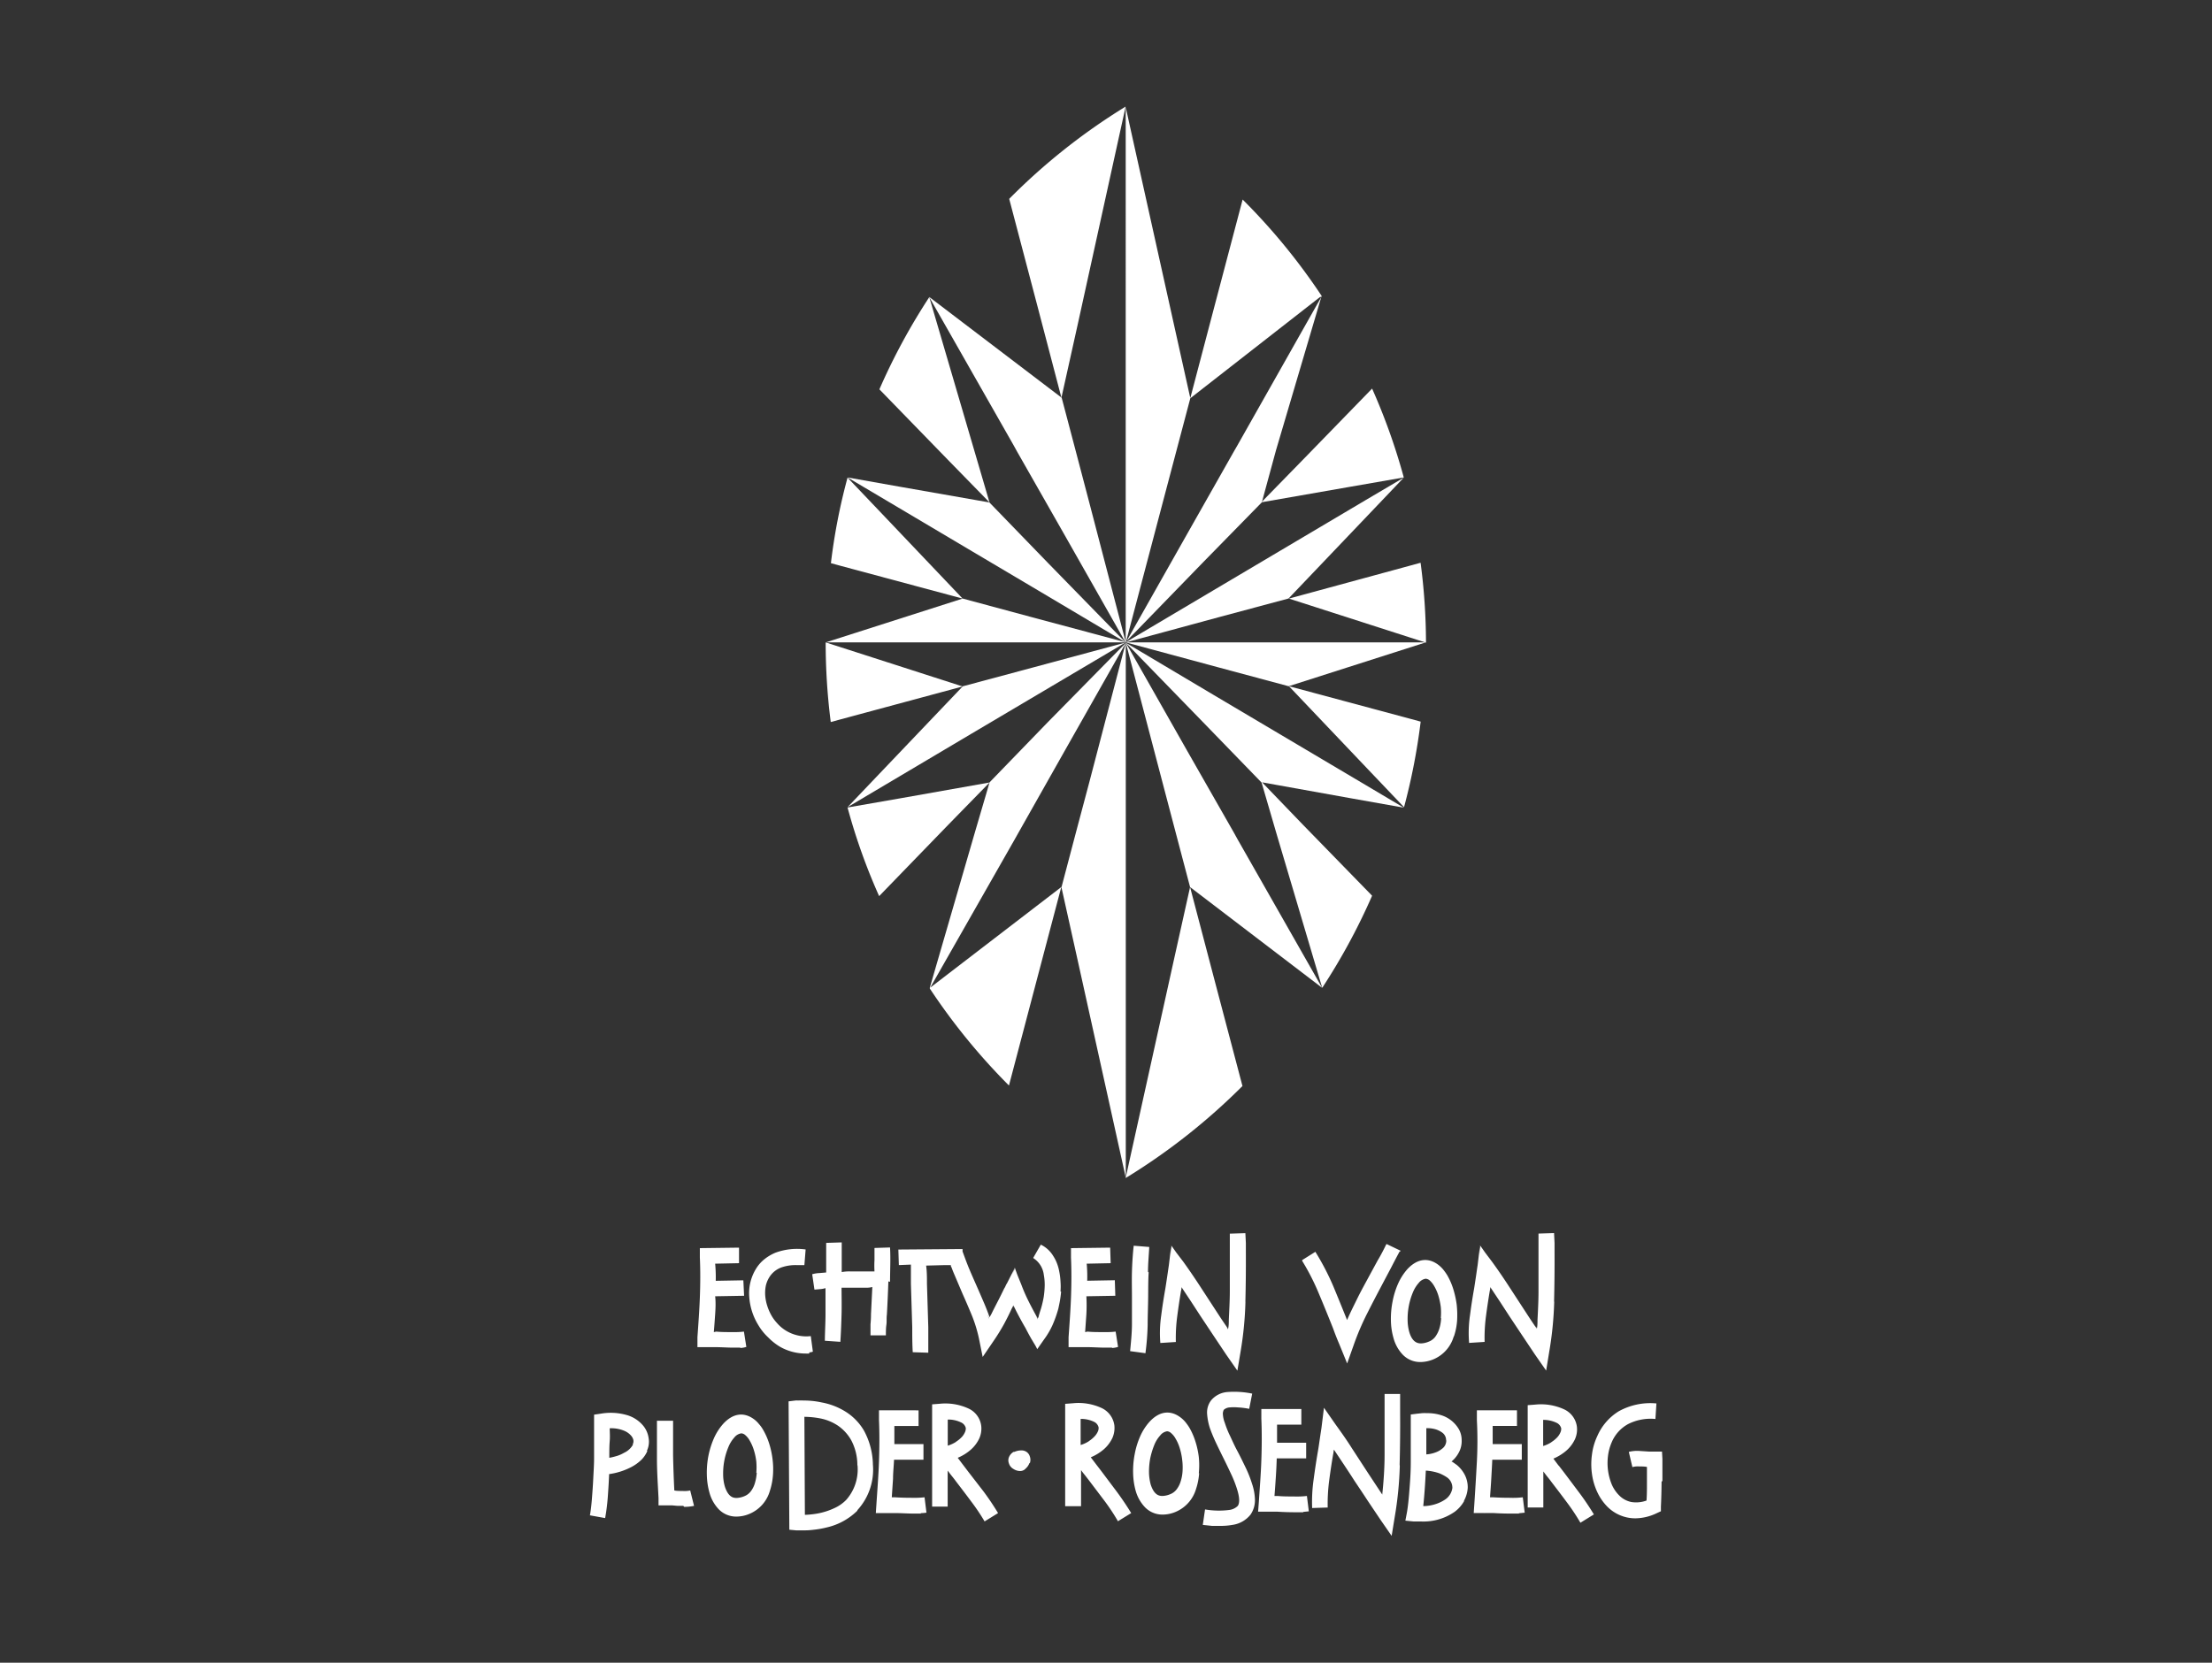 <?xml version="1.0" encoding="UTF-8"?> <svg xmlns="http://www.w3.org/2000/svg" id="Logos" viewBox="0 0 266 200"><rect x="0" y="0" width="266" height="200" fill="#333333" stroke="none"/><defs><style>.cls-1{fill:#fff;}</style></defs><path class="cls-1" d="M101.15,86.51l14.61-3.94-16.47-5.3a75.58,75.58,0,0,0,.61,9.58Z"></path><path class="cls-1" d="M170.83,67.69l-1.24.34L155,72l16.48,5.3A73.88,73.88,0,0,0,170.83,67.69Z"></path><path class="cls-1" d="M155,82.54l10.24,10.77,3.6,3.78a74.33,74.33,0,0,0,2-10.29l-1.25-.34Z"></path><polygon class="cls-1" points="155.29 77.27 146.73 77.27 135.38 77.27 146.54 80.28 154.95 82.54 154.97 82.54 171.45 77.27 155.29 77.27"></polygon><polygon class="cls-1" points="154.95 71.99 154.97 71.97 165.21 61.23 168.81 57.45 164.18 60.18 153.82 66.32 145.89 71.02 135.38 77.25 135.38 77.27 146.52 74.25 154.95 71.99"></polygon><path class="cls-1" d="M168.81,57.43A74.82,74.82,0,0,0,165,46.74l-8.32,8.56-5,5.12,10.58-1.85Z"></path><path class="cls-1" d="M149.41,130.63l-3.5-13.27-2.8-10.66-2,9-5.75,26s0,0,0,0A75.61,75.61,0,0,0,149.41,130.63Z"></path><path class="cls-1" d="M151.74,60.42l1.7-6.25,5.49-18.58A74.3,74.3,0,0,0,149.43,24l-3.49,13.23-2.81,10.68,15.59-12.17.09-.06v.06h.07l-10.1,17.87-.41.71-5.59,9.87-7.39,13.07,4.41-16.73,1.61-6.09,1.73-6.54-2-9-5.77-26V57h0V77.24L131,60.49l-1.6-6.09-1.73-6.56L111.73,35.71h0l10.16,17.85.43.78,5.61,9.85,7.41,13.06h0l9.32-9.6Z"></path><polygon class="cls-1" points="148.83 100.97 148.4 100.19 142.79 90.36 135.38 77.3 139.78 94.06 141.38 100.14 143.11 106.7 158.99 118.82 148.83 100.97"></polygon><path class="cls-1" d="M151.77,94.1,162.34,96l6.47,1.15-4.63-2.75-10.36-6.14-7.93-4.7-10.51-6.25,9.33,9.6,7,7.22h0l1.8,6.17L159,118.82a75,75,0,0,0,6-11.08l-8.3-8.52Z"></path><path class="cls-1" d="M135.36,12.82a74.54,74.54,0,0,0-14,11.1l3.49,13.26,2.79,10.66,2-9Z"></path><path class="cls-1" d="M119,94.1v0l-1.81,6.17-5.38,18.54h0l0,.09a75.34,75.34,0,0,0,9.52,11.67l3.48-13.21,2.82-10.69h0l2,9,5.75,26V112.79h0V97.54h0V77.3L131,94.06l-1.62,6.09-1.72,6.52h0L111.86,118.8,122,101l.41-.73,5.58-9.88,7.4-13.07L126,86.87Z"></path><path class="cls-1" d="M119,60.46v0l-1.81-6.17-5.44-18.55a74.78,74.78,0,0,0-6,11.09L114,55.32l5,5.12L108.4,58.58l-6.48-1.15,4.64,2.75,10.35,6.14,7.93,4.7,10.5,6.24L126,67.69Z"></path><polygon class="cls-1" points="115.78 72 115.76 72 99.29 77.27 115.44 77.27 124 77.27 135.34 77.27 135.34 77.25 124.2 74.27 115.78 72"></polygon><path class="cls-1" d="M111.81,118.86v0h0Z"></path><path class="cls-1" d="M119,94.12,108.4,96l-6.48,1.13a72.15,72.15,0,0,0,3.8,10.66L114,99.24Z"></path><polygon class="cls-1" points="101.92 97.09 106.54 94.35 116.89 88.21 124.83 83.51 135.34 77.29 124.21 80.29 115.78 82.55 115.76 82.57 105.52 93.31 101.92 97.09"></polygon><path class="cls-1" d="M101.92,57.45a71.22,71.22,0,0,0-2,10.29l1.24.34L115.76,72,105.52,61.23Z"></path><path class="cls-1" d="M76.13,173.74a2.31,2.31,0,0,1-1.07,1,4.11,4.11,0,0,1-.79.36c-.29.09-.61.18-1,.25,0-.74,0-1.42.05-2s0-1.14,0-1.55a4,4,0,0,1,1.67.27,2.22,2.22,0,0,1,.93.65,1.26,1.26,0,0,1,.23.43.81.81,0,0,1-.08.61m1.72.75a2.54,2.54,0,0,0,.21-1.52,3,3,0,0,0-.58-1.41,4,4,0,0,0-2.11-1.39,7,7,0,0,0-3.05-.15l-.82.12v1.44c0,.4,0,.93,0,1.58s0,1.39,0,2.21-.06,1.64-.1,2.48-.1,1.63-.16,2.4-.14,1.44-.24,2l1.83.33a24.27,24.27,0,0,0,.31-2.42c.07-.94.13-1.89.17-2.87a8.15,8.15,0,0,0,2.71-.87,5.31,5.31,0,0,0,1.16-.84,3.44,3.44,0,0,0,.73-1.08m4.42,6.73a5.72,5.72,0,0,0,1.19-.12L83,179.28a3.18,3.18,0,0,1-.91.06c-.35,0-.69,0-1-.06h0q-.11-2.16-.15-4.26c0-1.39,0-2.77,0-4.13H79c0,1.51,0,3.05,0,4.59s.11,3.12.19,4.72l0,.87.86,0h.36l.4,0,.67.06.69,0M91,177.15a5.45,5.45,0,0,1-.22,1.24,3,3,0,0,1-.5,1,1.83,1.83,0,0,1-.8.59,2.64,2.64,0,0,1-.91.2c-.43,0-1-.14-1.4-1.36a5.24,5.24,0,0,1-.21-1.53,8.17,8.17,0,0,1,.64-3.25,3.9,3.9,0,0,1,.71-1.14,1.31,1.31,0,0,1,.82-.49.75.75,0,0,1,.47.19,2.37,2.37,0,0,1,.56.69,5.31,5.31,0,0,1,.49,1.12,7.48,7.48,0,0,1,.3,1.41,8.36,8.36,0,0,1,0,1.33m2,.3a9.67,9.67,0,0,0-.05-1.94,10.21,10.21,0,0,0-.41-1.89,8.25,8.25,0,0,0-.73-1.65,4.08,4.08,0,0,0-.5-.69,3.17,3.17,0,0,0-.59-.57c-1.25-.92-2.56-.69-3.7.55a6.65,6.65,0,0,0-1.1,1.7,10.12,10.12,0,0,0-.69,2.2A10.49,10.49,0,0,0,85,177.4a8.51,8.51,0,0,0,.32,2.16,4.65,4.65,0,0,0,1.13,2,2.92,2.92,0,0,0,2.12.86h0a4.09,4.09,0,0,0,1.54-.32,4.28,4.28,0,0,0,2.47-2.77,8,8,0,0,0,.37-1.89m10.17-1.17a5.51,5.51,0,0,1-1.35,4.13,4.64,4.64,0,0,1-1.22.9,8.33,8.33,0,0,1-2.68.82q-.61.08-1.08.09l-.06-11.79a10.59,10.59,0,0,1,2,.21,5.87,5.87,0,0,1,2,.83,5.28,5.28,0,0,1,1.63,1.77,6.39,6.39,0,0,1,.74,3m0,5.42a7.2,7.2,0,0,0,1.87-5.48,8.85,8.85,0,0,0-1.08-4.1,6.65,6.65,0,0,0-2.39-2.38,8.18,8.18,0,0,0-2.69-1,10.19,10.19,0,0,0-2.19-.23,6.44,6.44,0,0,0-.67,0,1.34,1.34,0,0,0-.3,0l-.82.1L94.92,184l.85.08h.69c.36,0,.8,0,1.33-.07a11.39,11.39,0,0,0,1.69-.3,7.66,7.66,0,0,0,3.62-2m7.61.3a6.79,6.79,0,0,0,.7-.06l-.23-1.85a11.53,11.53,0,0,1-1.57.06q-1,0-2-.06h-.37l.15-2.23c0-.75.09-1.51.12-2.29h3.54v-1.88h-3.5c0-.72,0-1.45,0-2.18h2.91v-1.88H105.7v1.17c.07,1.64.06,3.29,0,5s-.19,3.32-.3,5l-.08,1.19h1l.62,0h.69c.79,0,1.55.06,2.29.06.3,0,.58,0,.84,0m4.21-8.63a4,4,0,0,1-1,.46v-3.14a3.48,3.48,0,0,1,1.59.34,1,1,0,0,1,.58.68,1.08,1.08,0,0,1-.11.52,2,2,0,0,1-.39.58,3.72,3.72,0,0,1-.69.56M118.4,183l1.62-1c-.53-.88-1.1-1.73-1.73-2.58L116.42,177l-.63-.83-.62-.82a5.73,5.73,0,0,0,1.6-1,4.15,4.15,0,0,0,1-1.35,2.9,2.9,0,0,0,.23-1.46,2.66,2.66,0,0,0-1.54-2.12,6.64,6.64,0,0,0-3.46-.57l-.91.07,0,.47v11.83h1.87v-4.33c.17.22.33.44.5.65s.33.41.48.62c.62.81,1.24,1.62,1.84,2.43A25.16,25.16,0,0,1,118.4,183m5.44-7a1.2,1.2,0,0,0,0-.81,1,1,0,0,0-.38-.54,1.09,1.09,0,0,0-.66-.19,2.06,2.06,0,0,0-.82.18l-.11,0-.07.05a1.34,1.34,0,0,0-.48.61,1,1,0,0,0,0,.7,1.14,1.14,0,0,0,.55.69,1.46,1.46,0,0,0,.78.25.87.87,0,0,0,.7-.31,1.56,1.56,0,0,0,.45-.67m7.15-2.61a3.86,3.86,0,0,1-1,.46v-3.14a3.62,3.62,0,0,1,1.59.34,1,1,0,0,1,.57.68,1,1,0,0,1-.1.52,2,2,0,0,1-.4.58,3.57,3.57,0,0,1-.68.56m3.47,9.65,1.63-1c-.53-.87-1.11-1.73-1.73-2.57l-1.87-2.49-.63-.82-.63-.83a5.78,5.78,0,0,0,1.61-1,4.2,4.2,0,0,0,1-1.35,3,3,0,0,0,.23-1.46,2.7,2.7,0,0,0-1.54-2.12,6.64,6.64,0,0,0-3.46-.57l-.92.07,0,.48v11.83H130v-4.34c.16.23.33.44.5.65l.48.62,1.84,2.43a25,25,0,0,1,1.63,2.47m7.76-6.1a5,5,0,0,1-.22,1.25,3,3,0,0,1-.5,1,1.77,1.77,0,0,1-.8.59,2.64,2.64,0,0,1-.91.2c-.43,0-1-.14-1.4-1.36a6.08,6.08,0,0,1-.21-1.53,8.64,8.64,0,0,1,.16-1.69,9.45,9.45,0,0,1,.48-1.56,3.77,3.77,0,0,1,.71-1.14,1.28,1.28,0,0,1,.83-.5.77.77,0,0,1,.46.2,2.37,2.37,0,0,1,.56.69,5,5,0,0,1,.49,1.11,7.65,7.65,0,0,1,.3,1.41,7.4,7.4,0,0,1,.05,1.33m1.95.31a9.78,9.78,0,0,0,0-1.95,10.1,10.1,0,0,0-.41-1.88,8.23,8.23,0,0,0-.72-1.65,6.63,6.63,0,0,0-.5-.7,3.53,3.53,0,0,0-.6-.56c-1.25-.92-2.56-.69-3.7.55a6.65,6.65,0,0,0-1.1,1.7,9.6,9.6,0,0,0-.68,2.2,10.49,10.49,0,0,0-.19,2.24,8.52,8.52,0,0,0,.31,2.16,4.72,4.72,0,0,0,1.14,2,2.91,2.91,0,0,0,2.11.86h0a4,4,0,0,0,1.54-.32,4.3,4.3,0,0,0,2.47-2.77,7.63,7.63,0,0,0,.37-1.89m3.11-6a3.36,3.36,0,0,1-.26-1.2,1.26,1.26,0,0,1,.11-.42,1.18,1.18,0,0,1,.71-.29,5.64,5.64,0,0,1,1,0,9.21,9.21,0,0,1,1.35.17l.36-1.83a10.63,10.63,0,0,0-3-.19,2.83,2.83,0,0,0-1.94,1,2.4,2.4,0,0,0-.48,1.65,7.29,7.29,0,0,0,.33,1.68q.3.84.72,1.74c.29.61.59,1.23.91,1.87s.62,1.27.91,1.89a13.82,13.82,0,0,1,.71,1.79c.32,1,.36,1.7.11,2.07a1.75,1.75,0,0,1-1,.49,9.84,9.84,0,0,1-2.94-.06l-.27,1.86,1.12.12c.35,0,.68,0,1,0a8.06,8.06,0,0,0,1.44-.12,3.37,3.37,0,0,0,2.19-1.25,3.05,3.05,0,0,0,.52-1.81,6.48,6.48,0,0,0-.36-1.92,13.7,13.7,0,0,0-.77-1.94c-.32-.66-.64-1.33-1-2s-.59-1.21-.86-1.78a11.17,11.17,0,0,1-.63-1.57m9.4,10.71.7-.07-.23-1.85a10.24,10.24,0,0,1-1.58.06c-.66,0-1.31,0-1.94-.06h-.38c.06-.74.11-1.48.16-2.23s.09-1.51.11-2.29h3.54v-1.88h-3.5c0-.72,0-1.44,0-2.18h2.92v-1.88h-4.81v1.17c.07,1.64.06,3.3,0,5s-.19,3.33-.3,5l-.09,1.18h1q.3,0,.63,0h.68c.79.05,1.56.07,2.3.07l.84,0m11.57-5.72q.08-3.12.06-6.15c0-.39,0-.79,0-1.18v-1.18h-1.87V169c0,.39,0,.78,0,1.17,0,1.59,0,3.19,0,4.79s-.11,3.21-.28,4.81l-.9-1.36-.89-1.35-1.88-2.89c-.63-1-1.28-1.91-1.95-2.84l-1.39-2-.3,2.42c-.07.46-.14.92-.21,1.4s-.14,1-.23,1.49c-.19,1.11-.36,2.24-.51,3.37a19.2,19.2,0,0,0-.17,3.38l1.87-.06a21.47,21.47,0,0,1,.17-3.18c.14-1.08.3-2.14.48-3.19a2.19,2.19,0,0,0,.05-.31,1.51,1.51,0,0,1,.05-.28l1.24,1.86c.41.62.82,1.24,1.22,1.87.53.79,1.06,1.58,1.58,2.38l1.59,2.37,1.31,1.89.37-2.27a43.43,43.43,0,0,0,.61-6.15m6.33,2.59a2,2,0,0,1-.88,1.46,4.5,4.5,0,0,1-1,.5,5.07,5.07,0,0,1-1.63.29c.12-1.12.23-2.55.31-4.27v0a6,6,0,0,1,1.64.33,5.11,5.11,0,0,1,.9.48,1.5,1.5,0,0,1,.65,1.23m-.73-5.66a1.21,1.21,0,0,1-.52,1,2.36,2.36,0,0,1-.69.4,3.88,3.88,0,0,1-1.19.27c0-.66,0-1.25,0-1.8v-1.35h.07a3.34,3.34,0,0,1,1.16.17,2.74,2.74,0,0,1,.67.35,1.13,1.13,0,0,1,.48.92m2.14,7.3a3.64,3.64,0,0,0,.46-1.58,3.28,3.28,0,0,0-.33-1.5,3.82,3.82,0,0,0-1-1.25l-.31-.22a3.37,3.37,0,0,0-.34-.21l.06,0s0,0,0,0a3.57,3.57,0,0,0,.9-1.16,2.85,2.85,0,0,0,.29-1.37,2.72,2.72,0,0,0-.31-1.28,3.74,3.74,0,0,0-2.2-1.75,5.48,5.48,0,0,0-1.67-.23,5.33,5.33,0,0,0-.56,0l-.57.06-.81.1v2.32c0,.46,0,1,0,1.57s0,1.21,0,1.86c0,1.35-.1,2.53-.18,3.55s-.17,1.85-.28,2.47l-.19,1,1,.1.46,0h.46a6.56,6.56,0,0,0,4-1.16,4.13,4.13,0,0,0,1.16-1.32m6.57,1.49.7-.07-.23-1.85a10.1,10.1,0,0,1-1.57.06q-1,0-2-.06h-.37c.05-.74.11-1.48.15-2.23s.09-1.51.12-2.29H183v-1.88h-3.5c0-.72,0-1.44,0-2.18h2.92v-1.88h-4.82v1.17a48.52,48.52,0,0,1,0,5c-.09,1.67-.19,3.33-.3,5l-.08,1.18h1a6,6,0,0,0,.62,0h.69c.79.05,1.55.07,2.29.07l.84,0m3.91-8.59a3.86,3.86,0,0,1-1,.46v-3.14a3.62,3.62,0,0,1,1.59.34,1,1,0,0,1,.58.68,1.06,1.06,0,0,1-.11.52,2,2,0,0,1-.39.58,3.65,3.65,0,0,1-.69.56m.87,2.81-.62-.83a5.88,5.88,0,0,0,1.6-1,4.2,4.2,0,0,0,1-1.35,2.88,2.88,0,0,0,.23-1.46,2.68,2.68,0,0,0-1.54-2.12,6.64,6.64,0,0,0-3.46-.57l-.92.07,0,.48v11.83h1.88v-4.34c.17.23.33.44.5.65s.33.41.48.62c.62.81,1.24,1.62,1.84,2.43a25.16,25.16,0,0,1,1.64,2.47l1.62-1c-.53-.87-1.1-1.73-1.73-2.57s-1.25-1.67-1.87-2.49l-.63-.82m12.47,1.85c0-.94,0-1.82,0-2.66l-.05-.87-.87,0h-.34l-.37,0-1.21-.08a4,4,0,0,0-1.2.12l.43,1.83a2.39,2.39,0,0,1,.83-.08c.31,0,.62,0,.92.06,0,.63,0,1.27,0,1.95s0,1.37-.05,2.09a3.62,3.62,0,0,1-1.81.18,2.81,2.81,0,0,1-1.48-.8,4.15,4.15,0,0,1-.88-1.29,6.77,6.77,0,0,1-.47-3.4,5.94,5.94,0,0,1,.45-1.69,4.45,4.45,0,0,1,2-2.21,6,6,0,0,1,3.26-.6l.12-1.87a7.83,7.83,0,0,0-4.54.95,6.58,6.58,0,0,0-2.58,3,7.28,7.28,0,0,0-.63,2.19,8.42,8.42,0,0,0,0,2.35,7.49,7.49,0,0,0,.65,2.2,6.22,6.22,0,0,0,1.21,1.74,4.74,4.74,0,0,0,3.35,1.39,6.08,6.08,0,0,0,2.58-.62l.5-.23,0-.56c.05-1,.07-2,.08-3"></path><path class="cls-1" d="M85.71,160.24v0h0v0M83.89,162h0Zm5.13.14a2.67,2.67,0,0,0,.73-.13l-.29-1.84a8.84,8.84,0,0,1-1.13.06H88c-.64,0-1.26,0-1.88-.06l-.28.06h0c.06-.71.11-1.43.16-2.15s.08-1.46,0-2.16l3.48-.06L89.39,154l-3.26.06h-.06A17.23,17.23,0,0,0,86,152l2.87-.06,0-1.87-4.71.06v1.13c.07,1.57.06,3.18,0,4.79s-.18,3.22-.29,4.8l0,1.13v0h0v.06h.94l.6,0H86c.76,0,1.5.06,2.21.06l.82,0m7.69-11.8h0m.6,12.37a1.32,1.32,0,0,0,.43-.09l-.25-1.87a4.56,4.56,0,0,1-1.8-.14,4.67,4.67,0,0,1-1.35-.62,4.56,4.56,0,0,1-.94-.84,4.94,4.94,0,0,1-.56-.74,6.1,6.1,0,0,1-.57-1.25,5.39,5.39,0,0,1-.26-1.28,4.43,4.43,0,0,1,.08-1.22,3.34,3.34,0,0,1,.42-1,2.86,2.86,0,0,1,1.57-1.21,5.19,5.19,0,0,1,1.64-.24h1l.15-1.88a7.55,7.55,0,0,0-3.63.39,5.51,5.51,0,0,0-1.31.77,4.43,4.43,0,0,0-1,1.12A5.6,5.6,0,0,0,90.1,156a7.43,7.43,0,0,0,1.11,3.42,6.49,6.49,0,0,0,1.16,1.44A7,7,0,0,0,93.81,162a6.26,6.26,0,0,0,3.12.81h.38m7.83-7.93c0,.07,0,.14,0,.22v-.22Zm-3.88-1.71h0v0ZM99.45,155v.15s0-.1,0-.15Zm-1.62-1.59v0h0Zm9.2.77c0-1.35.08-2.72,0-4.13l-1.87.06v1.44a12.4,12.4,0,0,0,0,1.38l-1,0c-.32,0-.63,0-.94,0h-1a4.81,4.81,0,0,0-1,.08h0v-1.81l0-1.76-1.87.06,0,3.56-.81.07a3.57,3.57,0,0,0-.87.14l.27,1.85.71-.06a2.84,2.84,0,0,0,.62-.12h0c0,1,0,2.09,0,3.13s-.07,2.1-.08,3.2l1.87.13v-.06c.07-1.09.11-2.17.14-3.25s0-2.16,0-3.2l1,0h1l.89,0a3,3,0,0,0,.81-.08h0l-.16,3.25q0,.6-.06,1.23l0,1.33,1.85,0c0-.42,0-.85.06-1.26s0-.83.06-1.23q.11-1.95.18-4m18.11,7.8-.23.37v0Zm-.15-3.24s0,0,0,0l-.2-.37c.07.11.13.22.21.33m-2.77-6-.36.72.35-.77Zm-.2,4.39,0,0,.15.3a2,2,0,0,0-.17-.27m-2.88,1.52,0,0c-.06-.17-.13-.33-.19-.5.07.15.13.31.21.46m-4.54-6.14c0-.05,0-.11-.08-.16h0l.06.16m13.14,2.93a7.71,7.71,0,0,0,0-1.18,8,8,0,0,0-.15-1.21,5.38,5.38,0,0,0-.28-1,4.52,4.52,0,0,0-.43-.85,3.56,3.56,0,0,0-1.51-1.39l-.9,1.57h0l0,.05a2.78,2.78,0,0,1,1.26,2,6.6,6.6,0,0,1,.11,1.29,10.87,10.87,0,0,1-.12,1.39,13,13,0,0,1-.32,1.37c-.1.31-.2.62-.28.91,0,.1-.07.21-.12.31-.36-.66-.72-1.32-1.06-2a20.83,20.83,0,0,1-.92-2.1l-.48-1.18-.28-.78,0,0,0-.07-.94,1.86a2.68,2.68,0,0,0-.18.33,1.66,1.66,0,0,1-.17.32c-.28.58-.57,1.17-.88,1.76-.22.43-.44.85-.64,1.27l-.24.43c-.22-.63-.46-1.24-.72-1.84s-.52-1.21-.79-1.82-.63-1.42-.92-2.11-.54-1.38-.82-2.14h0l0-.29-7.72.06.06,1.87,1.45-.06c0,.78,0,1.55,0,2.32l.16,5.22c0,1,0,2,.06,3l1.87.06v-.06c0-1,0-2,0-3l-.16-5.23c0-.75,0-1.49-.1-2.19v0l2.31-.06h.71v0h-.06c.14.43.31.85.49,1.26l.93,2.19c.4.89.78,1.78,1.14,2.65a17.08,17.08,0,0,1,.83,2.72l.45,2.23,1.28-1.88a24.84,24.84,0,0,0,1.31-2.12c.32-.6.62-1.19.89-1.79l.22-.41c.22.46.45.91.69,1.36s.5.92.76,1.36c.11.22.22.42.33.63s.22.4.33.6l.54.9.2.38v0l0,.05.84-1.2a9.43,9.43,0,0,0,1-1.7,14,14,0,0,0,.71-2c.06-.29.13-.6.19-.94s.11-.71.14-1.1m2.67,4.79v0h0v0M128.6,162h0Zm5.12.14a2.67,2.67,0,0,0,.73-.13l-.29-1.84a8.84,8.84,0,0,1-1.13.06h-.38c-.63,0-1.26,0-1.88-.06l-.28.06h0l.15-2.15a19.64,19.64,0,0,0,0-2.16l3.48-.06-.06-1.87-3.26.06h-.06a17.23,17.23,0,0,0-.06-2.05l2.88-.06-.06-1.87-4.71.06v1.13c.07,1.57.06,3.18,0,4.79s-.18,3.22-.29,4.8l0,1.13v0h0v.06h.94l.6,0h.67c.76,0,1.5.06,2.21.06l.82,0m2.64-12.24a1.27,1.27,0,0,1,0,.2c0-.06,0-.13,0-.2Zm1.67,3.13c0-1,.1-2,.15-3l-1.87-.15c-.11,1-.18,2.08-.21,3.1s0,2.06,0,3.08,0,2.15,0,3.24-.12,2.17-.22,3.26l1.85.25v-.06a30.89,30.89,0,0,0,.26-3.34c0-1.11.05-2.23.06-3.33s0-2,.06-3m9.55,6.8a.13.13,0,0,0,0,.06l-.19-.29a1.43,1.43,0,0,0,.2.23m-5.17-4.47-.46-.64a.06.06,0,0,1,0,0l.45.68m-1.63-5.47-.11.95.07-1Zm8.88,6.67c.05-1.93.07-3.93.06-5.95,0-.38,0-.75,0-1.14l-.06-1.19-1.87.06v1.15c0,.37,0,.75,0,1.12,0,1.54,0,3.09,0,4.64,0,1.15-.07,2.31-.12,3.46,0,.36,0,.72-.09,1.08l-.84-1.24-2.67-4.1c-.61-.93-1.24-1.85-1.88-2.74l-.84-1.1-.56-.8v.05l-.05-.06-.28,2.33-.2,1.36c-.07.46-.14.94-.22,1.44-.19,1.07-.36,2.15-.5,3.25a14.66,14.66,0,0,0-.11,3.25v0h0v.06l1.87-.12a19.62,19.62,0,0,1,.16-3.05c.13-1,.29-2.07.46-3.09a1.17,1.17,0,0,0,.05-.3.33.33,0,0,0,0-.17l1.15,1.73,1.17,1.8,1.53,2.3,1.53,2.29,1.35,1.94.39-2.33a42.07,42.07,0,0,0,.58-6m18.6-6,.05-.1-1.69-.81-.05.09c-.31.63-.63,1.26-1,1.87l-1,1.84c-.48.9-1,1.82-1.45,2.74s-.86,1.72-1.24,2.61q-.8-2-1.65-4.05a30.65,30.65,0,0,0-2.11-4.07l-.05-.09-1.59,1,0,.09a27.75,27.75,0,0,1,2,3.92c.59,1.4,1.16,2.8,1.72,4.21.24.67.49,1.3.74,1.88L162,164l.83-2.34a31.33,31.33,0,0,1,1.6-3.72c.61-1.21,1.24-2.41,1.87-3.6l1-1.89c.32-.62.65-1.26,1-1.9m5,8a5,5,0,0,1-.21,1.25,3.35,3.35,0,0,1-.5,1,1.8,1.8,0,0,1-.81.59,2.54,2.54,0,0,1-.9.2c-.43,0-1.05-.15-1.41-1.37a5.56,5.56,0,0,1-.2-1.53,8.26,8.26,0,0,1,.64-3.25,4,4,0,0,1,.71-1.14,1.31,1.31,0,0,1,.82-.49.84.84,0,0,1,.47.19,2.77,2.77,0,0,1,.56.7,5.45,5.45,0,0,1,.49,1.11,8.57,8.57,0,0,1,.3,1.41,7.4,7.4,0,0,1,0,1.33m1.58,2.2a7.64,7.64,0,0,0,.38-1.89,11.55,11.55,0,0,0-.05-1.95,11.31,11.31,0,0,0-.42-1.89,8.14,8.14,0,0,0-.72-1.64,6.63,6.63,0,0,0-.5-.7,3.89,3.89,0,0,0-.59-.56c-1.25-.92-2.56-.69-3.71.55a6.9,6.9,0,0,0-1.09,1.7,9.67,9.67,0,0,0-.68,2.19,10.59,10.59,0,0,0-.2,2.25,8.15,8.15,0,0,0,.32,2.16,4.61,4.61,0,0,0,1.13,2,2.91,2.91,0,0,0,2.11.86h0a4.13,4.13,0,0,0,1.54-.32,4.26,4.26,0,0,0,2.46-2.77m10-1v.06c-.07-.1-.13-.2-.2-.29.07.07.13.15.2.23m-5.15-4.46-.47-.65a.06.06,0,0,1,0,0c.15.23.3.46.46.69M178,149.93l-.11.95.07-1Zm8.88,6.67c.05-2,.07-4,.06-5.95,0-.37,0-.75,0-1.14l-.06-1.19-1.87.06v1.15c0,.37,0,.75,0,1.12,0,1.54,0,3.09,0,4.64,0,1.15-.06,2.3-.12,3.46,0,.36,0,.72-.08,1.08-.28-.4-.56-.82-.84-1.24l-2.67-4.1c-.61-.93-1.24-1.85-1.89-2.74l-.83-1.1-.56-.8v.05l-.05-.06-.28,2.33c-.07.44-.13.9-.2,1.36s-.14.94-.22,1.44c-.19,1.07-.36,2.16-.5,3.25a14.64,14.64,0,0,0-.11,3.25v0h0v.06l1.87-.12a19.81,19.81,0,0,1,.16-3.06c.13-1,.29-2.06.46-3.08a1.87,1.87,0,0,0,.05-.3.33.33,0,0,0,0-.17l1.15,1.73,1.17,1.8,1.53,2.3,1.53,2.29,1.35,1.94.38-2.33a42.08,42.08,0,0,0,.59-6"></path></svg> 